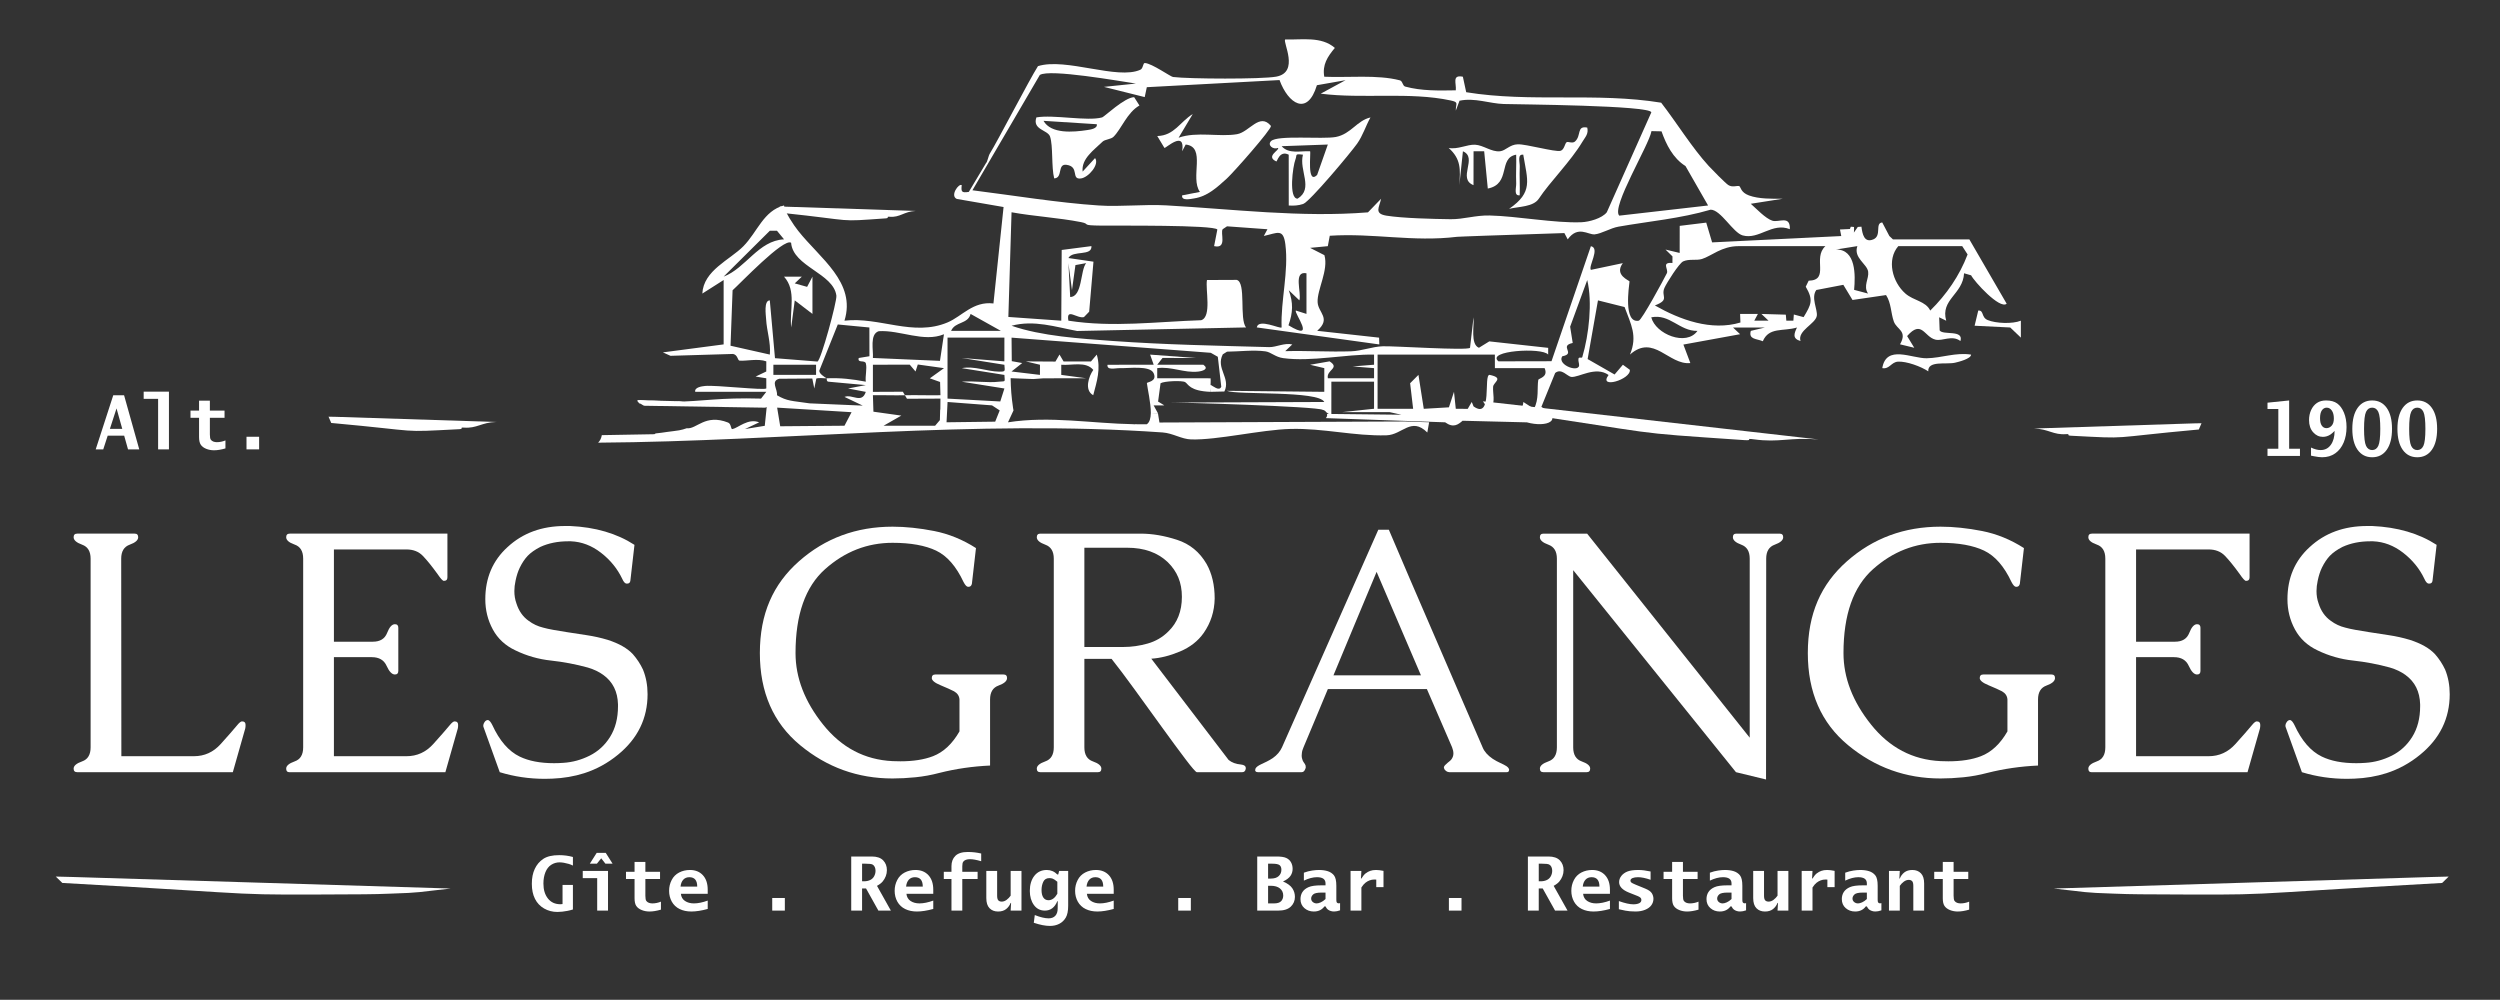 <?xml version="1.0" encoding="UTF-8"?>
<svg xmlns="http://www.w3.org/2000/svg" id="Calque_1" data-name="Calque 1" viewBox="0 0 5874 2349.07">
  <rect x="0" y="0" width="5874" height="2349.07" fill="#333333" stroke="none"/>
  <defs>
    <style>
      .cls-1 {
        fill: #fff;
      }
    </style>
  </defs>
  <g>
    <path class="cls-1" d="M285.15,1776.78h170.48c24.75,0,45.69-9.48,62.86-28.53,17.17-19.05,30.15-33.86,38.93-44.5,4.8-5.85,8.52-8.8,11.19-8.8,5.57,0,8.37,2.78,8.37,8.37,0,3.46-.26,6.28-.79,8.41l-29.15,102.58H181.38c-5.59,0-8.39-2.78-8.39-8.37,0-6.66,6.64-12.3,19.96-17,13.3-4.65,19.94-15.63,19.94-32.93v-443.49c0-17.04-6.64-27.97-19.94-32.75-13.32-4.78-19.96-10.63-19.96-17.55,0-5.59,2.8-8.41,8.39-8.41h135.31c5.34,0,7.99,2.82,7.99,8.41,0,6.92-6.64,12.77-19.94,17.55-13.32,4.78-19.96,15.72-19.96,32.75l.38,464.24Z"></path>
    <path class="cls-1" d="M784.56,1776.78h170.48c24.75,0,45.69-9.48,62.86-28.53,17.17-19.05,30.15-33.86,38.93-44.5,4.8-5.85,8.52-8.8,11.19-8.8,5.57,0,8.37,2.78,8.37,8.37,0,3.46-.26,6.28-.79,8.41l-29.15,102.58h-366.87c-4.78,0-7.17-2.78-7.17-8.37,0-6.66,6.64-12.3,19.96-17,13.3-4.65,19.94-15.63,19.94-32.93v-443.49c0-17.34-6.64-28.31-19.94-32.97-13.32-4.65-19.96-10.42-19.96-17.34,0-5.59,2.8-8.41,8.39-8.41h370.44v102.62c0,5.59-2.78,8.37-8.37,8.37-2.67,0-7.58-5.3-14.78-15.97-13.3-18.36-24.81-32.58-34.53-42.7s-22.55-15.16-38.52-15.16h-170.48v216.77h91.43c17.02,0,28.21-6.88,33.52-20.58,5.34-13.71,11.44-20.54,18.36-20.54,5.34,0,7.99,2.78,7.99,8.37v101.42c0,5.55-2.65,8.37-7.99,8.37-6.92,0-13.43-6.79-19.56-20.37-6.13-13.58-17.7-20.37-34.72-20.37h-89.04v232.74Z"></path>
    <path class="cls-1" d="M1323.49,1792.37c21.57-1.32,42.26-7,62.09-16.95,19.81-9.99,35.72-24.56,47.7-43.73,12.51-19.94,18.77-44.03,18.77-72.26v-4.4c-.81-30.06-12.26-53.08-34.33-69.05-10.12-7.43-22.36-13.32-36.73-17.55-28.23-7.73-57.03-13.2-86.43-16.4-29.4-3.16-57.29-11.15-83.64-23.96-23.68-11.15-41.38-27.59-53.08-49.28-11.72-21.69-17.57-45.31-17.57-70.85,0-50.05,17.42-90.87,52.29-122.56,35.66-33.01,80.65-49.49,134.92-49.49h11.98c59.36,2.65,109.79,17.42,151.3,44.28l-9.59,83.83c-.53,4.83-3.05,7.22-7.58,7.22h-1.6c-3.46-.26-6.79-4.01-9.97-11.19-11.44-23.96-28.08-44.37-49.9-61.28-21.82-16.91-45.37-25.88-70.65-26.95h-6.38c-24.49,0-46.31,4.4-65.49,13.2-12.51,6.36-22.48,13.41-29.94,21.14-6.92,7.47-13.05,16.65-18.36,27.54-4.25,8.8-7.58,19.05-9.97,30.75-1.88,8.5-2.8,16.61-2.8,24.34,0,10.38,1.6,19.94,4.78,28.74,5.59,17.85,15.18,31.56,28.74,41.12,10.38,7.73,21.69,13.02,33.95,15.97,6.64,1.88,14.75,3.67,24.34,5.38,9.59,1.75,19.56,3.37,29.94,5,15.18,2.39,31.2,4.87,48.11,7.39,16.89,2.52,33.33,6.19,49.3,10.98,26.6,8.5,46.44,19.81,59.49,33.91,9.57,10.93,17.42,22.93,23.55,35.96,7.17,17.55,10.78,36.85,10.78,57.86,0,56.97-23.17,104.33-69.46,142.12-23.96,19.69-50.46,34.21-79.45,43.52-23.42,7.43-48.45,11.7-75.05,12.77-5.85.26-11.57.43-17.17.43-36.98,0-72.38-5.21-106.18-15.59l-37.92-105.39c-.53-1.32-.79-2.65-.79-3.97,0-2.69.92-5.34,2.78-7.99,2.14-3.46,4.93-5.21,8.39-5.21,3.2.81,6.51,4.65,9.97,11.57,17.04,37.02,38.46,61.75,64.29,74.26,21.29,10.38,48.3,15.59,81.03,15.59,6.92,0,14.09-.3,21.54-.81Z"></path>
    <path class="cls-1" d="M2097.14,1829.1c-81.69,0-154.08-26.09-217.15-78.23-63.07-52.18-94.61-124.31-94.61-216.38s30.66-161.59,92.01-215.79c61.34-54.15,134.6-81.22,219.76-81.22,30.6,0,63.14,3.42,97.6,10.16,34.46,6.79,67.28,20.2,98.41,40.14l-9.59,83.83c-1.07,4.78-3.72,7.17-7.99,7.17h-1.2c-3.18-.26-6.64-3.97-10.38-11.15-17.3-37.02-38.8-61.62-64.46-73.88-25.69-12.21-59.83-18.36-102.41-18.36-59.34,0-112.16,20.63-158.48,61.88-46.31,41.25-69.46,106.97-69.46,197.21,0,58.04,21.61,114.06,64.87,168.08,43.24,54.02,97.6,82.63,163.07,85.79,6.38.3,12.51.43,18.36.43,30.34,0,55.9-4.01,76.65-12,24.75-9.57,45.5-29,62.26-58.29v-75.03c-.53-8.24-4.78-14.65-12.77-19.17-7.17-3.72-17.7-8.41-31.54-14.18-13.84-5.68-20.75-11.36-20.75-16.95s2.8-8.37,8.39-8.37h160.08c5.59,0,8.37,2.78,8.37,8.37,0,6.92-6.64,12.77-19.94,17.59-13.32,4.78-19.96,15.67-19.96,32.71v155.27c-41,1.88-80.52,7.6-118.57,17.17-19.15,5.08-38.05,8.54-56.69,10.38-18.62,1.88-36.6,2.82-53.89,2.82Z"></path>
    <path class="cls-1" d="M2886.75,1785.58c7.45,6.11,17.17,9.74,29.15,10.76,7.45.81,11.17,3.59,11.17,8.41v1.2c-.79,5.59-3.59,8.37-8.37,8.37h-106.59c-2.39,0-11.44-10.38-27.14-31.13-15.72-20.75-33.95-45.52-54.7-74.26-20.75-28.74-42.04-58.12-63.86-88.23-21.82-30.06-40.06-54.28-54.68-72.64h-63.89v207.97c0,17.3,6.66,28.27,19.96,32.93,13.3,4.7,19.96,10.33,19.96,17,0,5.59-2.67,8.37-7.99,8.37h-135.33c-5.59,0-8.39-2.78-8.39-8.37,0-6.66,6.66-12.3,19.96-17,13.3-4.65,19.96-15.63,19.96-32.93v-443.49c0-17.04-6.66-27.97-19.96-32.75-13.3-4.78-19.96-10.63-19.96-17.55,0-5.59,2.8-8.41,8.39-8.41h235.54c27.39,0,56.01,4.87,85.81,14.6,29.81,9.69,52.83,28.53,69.07,56.46,12.77,22.63,19.15,49.79,19.15,81.44-.53,30.11-9.18,57.1-25.94,81.05-13.32,18.92-31.81,33.35-55.49,43.3-23.68,9.99-46.18,15.63-67.47,17l181.64,237.91ZM2547.83,1286.96v233.17h92.63c18.36,0,36.98-2.69,55.88-7.99,18.9-5.34,35.12-14.78,48.7-28.36,21.29-20.5,31.94-47.66,31.94-81.44s-11.06-59.62-33.14-81.44c-23.7-22.63-55.49-33.95-95.4-33.95h-100.61Z"></path>
    <path class="cls-1" d="M3263.21,1244.64c13.3,31.43,29.74,69.86,49.3,115.39,19.56,45.52,39.78,92.37,60.68,140.5,20.88,48.17,41.12,95.02,60.68,140.54,19.56,45.52,36.13,83.83,49.71,114.96,3.97,9.86,11.83,18.79,23.55,26.78,6.11,3.97,12.17,7.3,18.15,9.95,6,2.69,10.85,5.21,14.58,7.6,2.65,1.84,4.38,3.72,5.19,5.59.53,1.07.79,2.14.79,3.16,0,.81-.26,1.75-.79,2.82-.81,1.58-2.39,2.39-4.8,2.39h-134.92c-2.39,0-4.78-.81-7.17-2.39-2.67-1.88-4.27-3.84-4.8-5.98-.53-.81-.79-1.62-.79-2.39,0-2.39,1.6-4.95,4.78-7.6,2.39-2.39,5.32-4.91,8.78-7.6,3.46-2.65,6-6.23,7.6-10.76.79-2.14,1.2-4.53,1.2-7.17,0-4.53-1.07-9.44-3.2-14.78l-59.08-136.53h-232.74c-9.57,22.89-19.09,45.69-28.53,68.46-9.46,22.76-18.96,45.44-28.55,68.07-2.39,5.34-3.74,10.12-3.99,14.35-.28,1.88-.41,3.76-.41,5.59,0,2.69.41,5.21,1.2,7.6.81,3.46,2.14,6.32,3.99,8.58,1.86,2.26,3.2,4.57,3.99,6.96.26,2.14.41,3.63.41,4.4,0,.81-.28,1.75-.79,2.82-1.88,5.59-4.8,8.37-8.8,8.37h-102.98c-2.67,0-4.53-.81-5.59-2.39,0-.26-.28-.94-.81-2.01,0-.51.28-1.84.81-3.97,1.6-3.46,6.11-6.92,13.58-10.38,3.99-1.88,8.31-3.93,12.96-6.19,4.65-2.26,9.39-5,14.18-8.2,9.84-6.92,17.02-15.29,21.54-25.15l226.35-511.39h24.75ZM3338.67,1586.79l-104.2-243.12c-17.04,40.7-33.99,81.31-50.9,121.75-16.89,40.44-33.72,80.88-50.5,121.37h205.6Z"></path>
    <path class="cls-1" d="M4111.13,1733.27v-420.72c0-17.04-6.6-27.97-19.77-32.75-13.17-4.78-19.75-10.63-19.75-17.55,0-5.59,2.65-8.41,7.99-8.41h101.79c5.59,0,8.39,2.82,8.39,8.41,0,6.92-6.66,12.77-19.96,17.55-13.3,4.78-19.96,15.72-19.96,32.75l-.38,518.94-70.65-17.17-382.44-474.66v416.37c0,17.3,6.64,28.27,19.94,32.93,13.32,4.7,19.96,10.33,19.96,17,0,5.59-2.8,8.37-8.37,8.37h-101.4c-5.59,0-8.39-2.78-8.39-8.37,0-6.66,6.66-12.3,19.96-17,13.3-4.65,19.96-15.63,19.96-32.93v-443.49c0-17.04-6.66-27.97-19.96-32.75-13.3-4.78-19.96-10.63-19.96-17.55,0-5.59,2.8-8.41,8.39-8.41h102.6l382.03,479.44Z"></path>
    <path class="cls-1" d="M4559.42,1829.1c-81.69,0-154.08-26.09-217.15-78.23-63.07-52.18-94.61-124.31-94.61-216.38s30.66-161.59,92.01-215.79c61.34-54.15,134.6-81.22,219.76-81.22,30.6,0,63.14,3.42,97.6,10.16,34.46,6.79,67.28,20.2,98.41,40.14l-9.59,83.83c-1.07,4.78-3.72,7.17-7.99,7.17h-1.2c-3.18-.26-6.64-3.97-10.38-11.15-17.3-37.02-38.8-61.62-64.46-73.88-25.69-12.21-59.83-18.36-102.41-18.36-59.34,0-112.16,20.63-158.48,61.88-46.31,41.25-69.46,106.97-69.46,197.21,0,58.04,21.61,114.06,64.87,168.08,43.24,54.02,97.6,82.63,163.07,85.79,6.38.3,12.51.43,18.36.43,30.34,0,55.9-4.01,76.65-12,24.75-9.57,45.5-29,62.26-58.29v-75.03c-.53-8.24-4.78-14.65-12.77-19.17-7.17-3.72-17.7-8.41-31.54-14.18-13.84-5.68-20.75-11.36-20.75-16.95s2.8-8.37,8.39-8.37h160.08c5.59,0,8.37,2.78,8.37,8.37,0,6.92-6.64,12.77-19.94,17.59-13.32,4.78-19.96,15.67-19.96,32.71v155.27c-41,1.88-80.52,7.6-118.57,17.17-19.15,5.08-38.05,8.54-56.69,10.38-18.62,1.88-36.6,2.82-53.89,2.82Z"></path>
    <path class="cls-1" d="M5018.89,1776.78h170.48c24.75,0,45.69-9.48,62.86-28.53,17.17-19.05,30.15-33.86,38.93-44.5,4.8-5.85,8.52-8.8,11.19-8.8,5.57,0,8.37,2.78,8.37,8.37,0,3.46-.26,6.28-.79,8.41l-29.15,102.58h-366.87c-4.78,0-7.17-2.78-7.17-8.37,0-6.66,6.64-12.3,19.96-17,13.3-4.65,19.94-15.63,19.94-32.93v-443.49c0-17.34-6.64-28.31-19.94-32.97-13.32-4.65-19.96-10.42-19.96-17.34,0-5.59,2.8-8.41,8.39-8.41h370.44v102.62c0,5.59-2.78,8.37-8.37,8.37-2.67,0-7.58-5.3-14.78-15.97-13.3-18.36-24.81-32.58-34.53-42.7-9.72-10.12-22.55-15.16-38.52-15.16h-170.48v216.77h91.43c17.02,0,28.21-6.88,33.52-20.58,5.34-13.71,11.44-20.54,18.36-20.54,5.34,0,7.99,2.78,7.99,8.37v101.42c0,5.55-2.65,8.37-7.99,8.37-6.92,0-13.43-6.79-19.56-20.37-6.13-13.58-17.7-20.37-34.72-20.37h-89.04v232.74Z"></path>
    <path class="cls-1" d="M5557.8,1792.37c21.57-1.32,42.26-7,62.09-16.95,19.81-9.99,35.72-24.56,47.7-43.73,12.51-19.94,18.77-44.03,18.77-72.26v-4.4c-.81-30.06-12.26-53.08-34.33-69.05-10.12-7.43-22.36-13.32-36.73-17.55-28.23-7.73-57.03-13.2-86.43-16.4-29.4-3.16-57.29-11.15-83.64-23.96-23.68-11.15-41.38-27.59-53.08-49.28-11.72-21.69-17.57-45.31-17.57-70.85,0-50.05,17.42-90.87,52.29-122.56,35.66-33.01,80.65-49.49,134.92-49.49h11.98c59.36,2.65,109.79,17.42,151.3,44.28l-9.59,83.83c-.53,4.83-3.05,7.22-7.58,7.22h-1.6c-3.46-.26-6.79-4.01-9.97-11.19-11.44-23.96-28.08-44.37-49.9-61.28-21.82-16.91-45.37-25.88-70.65-26.95h-6.38c-24.49,0-46.31,4.4-65.49,13.2-12.51,6.36-22.48,13.41-29.94,21.14-6.92,7.47-13.05,16.65-18.36,27.54-4.25,8.8-7.58,19.05-9.97,30.75-1.88,8.5-2.8,16.61-2.8,24.34,0,10.38,1.6,19.94,4.78,28.74,5.59,17.85,15.18,31.56,28.74,41.12,10.38,7.73,21.69,13.02,33.95,15.97,6.64,1.88,14.75,3.67,24.34,5.38,9.59,1.75,19.56,3.37,29.94,5,15.18,2.39,31.2,4.87,48.11,7.39,16.89,2.52,33.33,6.19,49.3,10.98,26.6,8.5,46.44,19.81,59.49,33.91,9.57,10.93,17.42,22.93,23.55,35.96,7.17,17.55,10.78,36.85,10.78,57.86,0,56.97-23.17,104.33-69.46,142.12-23.96,19.69-50.46,34.21-79.45,43.52-23.42,7.43-48.45,11.7-75.05,12.77-5.85.26-11.57.43-17.17.43-36.98,0-72.38-5.21-106.18-15.59l-37.92-105.39c-.53-1.32-.79-2.65-.79-3.97,0-2.69.92-5.34,2.78-7.99,2.14-3.46,4.93-5.21,8.39-5.21,3.2.81,6.51,4.65,9.97,11.57,17.04,37.02,38.46,61.75,64.29,74.26,21.29,10.38,48.3,15.59,81.03,15.59,6.92,0,14.09-.3,21.54-.81Z"></path>
  </g>
  <g>
    <path class="cls-1" d="M224.88,1055.85l41.23-127.13h25.43l35.66,127.13h-26.41l-9.05-32.28h-38.67l-10.48,32.28h-17.7ZM258.21,1007.68h29.06l-13.47-48.09-15.59,48.09Z"></path>
    <path class="cls-1" d="M371.5,1055.85v-118.72h-33.93v-16.91h59.36v135.63h-25.43Z"></path>
    <path class="cls-1" d="M529.72,1053.58c-10.14,2.95-19.09,4.4-26.84,4.4-6.6,0-12.73-1.15-18.41-3.46-5.68-2.31-9.89-5.51-12.64-9.48-2.75-4.01-4.12-10.08-4.12-18.23v-45.18h-20.11v-16.91h20.11v-23.27h25.41v23.27h34.46v16.91h-34.46v39.46c0,6.02.75,10.04,2.24,12.04,1.49,2.05,3.52,3.5,6.06,4.44,2.56.9,5.25,1.37,8.07,1.37,6.77,0,13.52-1.37,20.22-4.14v18.79Z"></path>
    <path class="cls-1" d="M579.19,1055.85v-29.64h29.64v29.64h-29.64Z"></path>
  </g>
  <g>
    <path class="cls-1" d="M1346.12,2136.91c-4.33,1.37-8.56,2.43-12.66,3.25-4.1.81-8.2,1.45-12.32,1.88-4.12.47-7.94.68-11.42.68-11.47,0-21.89-2.69-31.26-8.07-9.39-5.38-16.57-12.94-21.48-22.72-4.93-9.74-7.39-21.57-7.39-35.4s2.26-24.98,6.83-34.85c4.55-9.86,11.21-17.77,20.01-23.62,8.8-5.89,21.27-8.8,37.41-8.8,11.17,0,21.93,1.41,32.28,4.31v20.16c-3.03-1.54-6.38-2.86-10.08-3.97-3.69-1.07-7.43-1.96-11.17-2.6-3.76-.64-7.15-.98-10.19-.98-7.05,0-13.54,1.92-19.49,5.72-5.96,3.8-10.51,9.61-13.67,17.42-3.14,7.77-4.72,16.65-4.72,26.65,0,14.65,3.57,26.39,10.7,35.32,7.13,8.88,16.87,13.32,29.25,13.32,1.71,0,3.37-.13,4.98-.43v-45.01h24.38v57.74Z"></path>
    <path class="cls-1" d="M1403.15,2139.56v-76.36h-33.93v-16.91h59.36v93.27h-25.43ZM1385.82,2029.34l16.14-25.41h21.31l16.06,25.41h-16.83l-9.89-12.68-10.14,12.68h-16.65Z"></path>
    <path class="cls-1" d="M1552.96,2137.29c-10.14,2.95-19.09,4.4-26.84,4.4-6.6,0-12.73-1.15-18.41-3.46-5.68-2.31-9.89-5.51-12.64-9.48-2.75-4.01-4.12-10.08-4.12-18.23v-45.18h-20.11v-16.91h20.11v-23.27h25.41v23.27h34.46v16.91h-34.46v39.46c0,6.02.75,10.04,2.24,12.04,1.49,2.05,3.52,3.5,6.06,4.44,2.56.9,5.25,1.37,8.07,1.37,6.77,0,13.52-1.37,20.22-4.14v18.79Z"></path>
    <path class="cls-1" d="M1662.82,2135.67c-14.54,4.01-27.35,6.02-38.39,6.02-10.42,0-19.6-1.92-27.52-5.81-7.94-3.84-14.05-9.57-18.34-17.17-4.29-7.6-6.45-16.14-6.45-25.58s2.01-17.55,6.02-25.37c3.99-7.81,9.84-13.67,17.51-17.68,7.69-3.97,16.12-5.98,25.35-5.98,12.77,0,22.93,4.1,30.49,12.3,7.56,8.2,11.34,19.6,11.34,34.16v9.48h-63.05c.75,7.47,3.99,13.15,9.72,16.91,5.72,3.8,12.7,5.68,20.97,5.68,9.54,0,20.35-2.22,32.37-6.62v19.64ZM1599,2083.15h39.18c0-14.73-6.17-22.08-18.47-22.08-5.91,0-10.65,1.92-14.26,5.81-3.61,3.93-5.77,9.31-6.45,16.27Z"></path>
    <path class="cls-1" d="M1814.42,2139.56v-29.64h29.64v29.64h-29.64Z"></path>
    <path class="cls-1" d="M2000.03,2139.56v-127.13h48.28c12.02,0,20.95,3.03,26.8,9.1,5.85,6.11,8.75,13.75,8.75,22.93,0,4.95-.88,9.69-2.65,14.26-1.79,4.61-4.21,8.71-7.26,12.38-3.07,3.67-7.52,7.09-13.37,10.29l32.6,58.16h-29.34l-28.95-51.97h-9.35v51.97h-25.52ZM2025.55,2070.68h4.72c5.3,0,10.04-.98,14.16-2.95,4.14-1.92,7.3-4.91,9.48-8.97,2.16-4.01,3.25-8.33,3.25-12.9,0-3.16-.6-6.06-1.79-8.75-1.2-2.65-2.97-4.61-5.32-5.85-2.33-1.28-7.79-1.92-16.36-1.92h-8.14v41.34Z"></path>
    <path class="cls-1" d="M2192.78,2135.67c-14.54,4.01-27.35,6.02-38.39,6.02-10.42,0-19.6-1.92-27.52-5.81-7.94-3.84-14.05-9.57-18.34-17.17-4.29-7.6-6.45-16.14-6.45-25.58s2.01-17.55,6.02-25.37c3.99-7.81,9.84-13.67,17.51-17.68,7.69-3.97,16.12-5.98,25.35-5.98,12.77,0,22.93,4.1,30.49,12.3,7.56,8.2,11.34,19.6,11.34,34.16v9.48h-63.05c.75,7.47,3.99,13.15,9.72,16.91,5.72,3.8,12.7,5.68,20.97,5.68,9.54,0,20.35-2.22,32.37-6.62v19.64ZM2128.96,2083.15h39.18c0-14.73-6.17-22.08-18.47-22.08-5.91,0-10.65,1.92-14.26,5.81-3.61,3.93-5.77,9.31-6.45,16.27Z"></path>
    <path class="cls-1" d="M2235.57,2139.56v-74.22h-18.02v-16.91h18.02v-13.32c0-10.08,3.07-18.15,9.2-24.21,6.13-6.06,15.82-9.1,29.12-9.1,10.8,0,21.31,1.2,31.52,3.59v18.15c-10.83-3.2-19.56-4.83-26.2-4.83-3.72,0-6.94.47-9.63,1.45-2.69.98-4.78,2.48-6.3,4.44-1.52,2.01-2.28,5.55-2.28,10.72v13.11h36v16.91h-36v74.22h-25.43Z"></path>
    <path class="cls-1" d="M2400.07,2046.29v93.27h-25.43l1.02-18.02h-1.11c-2.22,5.81-5.77,10.63-10.63,14.48-4.87,3.8-11.15,5.68-18.88,5.68-8.28,0-14.97-2.56-20.03-7.77-5.06-5.17-7.58-13.15-7.58-23.91v-63.71h25.43v58.12c0,5.38.92,9.05,2.78,11.06,1.88,1.96,4.53,2.95,7.96,2.95,3.95,0,7.79-1.37,11.55-4.14,3.74-2.82,6.9-6.06,9.48-9.86v-58.12h25.43Z"></path>
    <path class="cls-1" d="M2429,2168.17l2.33-18.15c13.07,5.17,23.87,7.73,32.48,7.73,6.68,0,11.91-1.96,15.67-5.94,3.74-4.01,5.62-9.61,5.62-16.91l.26-17.51h-1.02c-3.03,7.39-7,12.94-11.89,16.61-4.89,3.72-10.7,5.55-17.4,5.55-10.87,0-19.49-4.4-25.86-13.24-6.34-8.84-9.52-19.81-9.52-33.01,0-14.6,3.59-26.48,10.74-35.57,7.15-9.05,16.87-13.62,29.12-13.62,4.74,0,9.2.9,13.35,2.65,4.14,1.75,7.96,4.4,11.47,7.94h2.07l2.14-8.41h21.22v81.65c0,12.43-1.9,21.86-5.72,28.23-3.8,6.41-8.9,11.23-15.29,14.48-6.38,3.29-13.6,4.91-21.67,4.91-10.78,0-23.47-2.48-38.07-7.39ZM2484.32,2100.01v-28.23c-4.87-4.01-8.5-6.45-10.91-7.3-2.39-.85-4.98-1.28-7.73-1.28-6.88,0-11.66,2.86-14.39,8.63-2.71,5.77-4.08,12.21-4.08,19.35,0,7.73,1.43,13.67,4.29,17.81,2.86,4.1,6.88,6.19,12.04,6.19,3.99,0,7.73-1.28,11.21-3.8,3.46-2.52,6.64-6.32,9.57-11.36Z"></path>
    <path class="cls-1" d="M2616.77,2135.67c-14.54,4.01-27.35,6.02-38.39,6.02-10.42,0-19.6-1.92-27.52-5.81-7.94-3.84-14.05-9.57-18.34-17.17-4.29-7.6-6.45-16.14-6.45-25.58s2.01-17.55,6.02-25.37c3.99-7.81,9.84-13.67,17.51-17.68,7.69-3.97,16.12-5.98,25.35-5.98,12.77,0,22.93,4.1,30.49,12.3,7.56,8.2,11.34,19.6,11.34,34.16v9.48h-63.05c.75,7.47,3.99,13.15,9.72,16.91,5.72,3.8,12.7,5.68,20.97,5.68,9.54,0,20.35-2.22,32.37-6.62v19.64ZM2552.95,2083.15h39.18c0-14.73-6.17-22.08-18.47-22.08-5.91,0-10.65,1.92-14.26,5.81-3.61,3.93-5.77,9.31-6.45,16.27Z"></path>
    <path class="cls-1" d="M2768.37,2139.56v-29.64h29.64v29.64h-29.64Z"></path>
    <path class="cls-1" d="M2953.99,2139.56v-127.13h44.97c10.68,0,18.45,1.15,23.34,3.5,4.91,2.31,8.6,5.72,11.1,10.21,2.5,4.48,3.74,9.61,3.74,15.33,0,6.19-1.69,11.7-5.04,16.53-3.35,4.87-9.2,9.22-17.53,13.2,10.42,4.4,17.68,9.69,21.8,15.8,4.12,6.15,6.19,12.9,6.19,20.28,0,9.1-3.25,16.74-9.72,22.97-6.47,6.19-16.31,9.31-29.55,9.31h-49.3ZM2979.5,2064.31h6.28c8.35,0,14.6-1.96,18.77-5.94,4.14-3.93,6.21-8.88,6.21-14.86,0-4.78-1.39-8.37-4.16-10.68-2.78-2.31-8.54-3.5-17.32-3.5h-9.78v34.97ZM2979.5,2122.65h13.71c8.11,0,13.77-1.79,17.02-5.34,3.22-3.54,4.83-7.94,4.83-13.24,0-6.79-2.54-12.3-7.62-16.53-5.08-4.19-12.26-6.32-21.5-6.32h-6.43v41.42Z"></path>
    <path class="cls-1" d="M3111.95,2129.69c-2.93,3.97-6.47,6.96-10.65,8.97-4.19,2.05-8.99,3.03-14.43,3.03-8.65,0-16.01-2.65-22.12-7.99-6.09-5.3-9.14-12.38-9.14-21.22,0-6.28,1.54-11.83,4.63-16.61,3.1-4.78,7.86-8.58,14.26-11.4,6.41-2.86,16.4-4.27,29.98-4.27h9.97v-4.57c0-4.87-1.69-8.54-5.04-10.98-3.35-2.39-8.39-3.59-15.16-3.59-9.16,0-19.39,2.65-30.66,8.03v-18.62c6.88-2.52,13.37-4.19,19.45-5.04,6.11-.9,11.38-1.32,15.84-1.32,8.03,0,14.99.98,20.88,2.86s10.72,5.12,14.48,9.69c3.74,4.61,5.62,12.73,5.62,24.43v31.64c0,3.5.21,5.72.64,6.7.45.98,1.09,1.75,1.94,2.26.85.51,1.92.77,3.18.77.79,0,1.79-.17,3.01-.43v16.91c-5.21,1.84-9.89,2.73-14.01,2.73-2.93,0-5.62-.38-8.07-1.2-2.48-.81-4.65-1.92-6.58-3.33-1.92-1.41-3.76-3.93-5.53-7.47h-2.5ZM3114.45,2112.36v-15.16h-9.2c-10.25,0-16.91,1.49-19.96,4.44-3.07,2.9-4.59,6.11-4.59,9.52s1.28,6.06,3.86,8.24c2.56,2.14,5.59,3.25,9.1,3.25,2.58,0,5.72-.81,9.46-2.43,3.72-1.62,7.49-4.27,11.34-7.86Z"></path>
    <path class="cls-1" d="M3173.27,2139.56v-93.27h25.43l-1.02,17.94h1.02c3.31-5.42,6.62-9.48,9.91-12.09,3.31-2.6,6.9-4.57,10.78-5.94,3.91-1.41,8.43-2.09,13.58-2.09s10.83.68,17.7,2.09v38.22h-17.02v-17.72c-2.05-.09-3.59-.17-4.55-.17-3.91,0-7.6.68-11.12,2.01-3.52,1.32-6.85,3.2-9.97,5.72-3.12,2.48-6.21,6.15-9.31,11.02v54.28h-25.43Z"></path>
    <path class="cls-1" d="M3404.33,2139.56v-29.64h29.64v29.64h-29.64Z"></path>
    <path class="cls-1" d="M3589.94,2139.56v-127.13h48.28c12.02,0,20.95,3.03,26.8,9.1,5.85,6.11,8.75,13.75,8.75,22.93,0,4.95-.88,9.69-2.65,14.26-1.79,4.61-4.21,8.71-7.26,12.38-3.07,3.67-7.52,7.09-13.37,10.29l32.6,58.16h-29.34l-28.95-51.97h-9.35v51.97h-25.52ZM3615.46,2070.68h4.72c5.3,0,10.04-.98,14.16-2.95,4.14-1.92,7.3-4.91,9.48-8.97,2.16-4.01,3.25-8.33,3.25-12.9,0-3.16-.6-6.06-1.79-8.75-1.2-2.65-2.97-4.61-5.32-5.85-2.33-1.28-7.79-1.92-16.36-1.92h-8.14v41.34Z"></path>
    <path class="cls-1" d="M3782.69,2135.67c-14.54,4.01-27.35,6.02-38.39,6.02-10.42,0-19.6-1.92-27.52-5.81-7.94-3.84-14.05-9.57-18.34-17.17-4.29-7.6-6.45-16.14-6.45-25.58s2.01-17.55,6.02-25.37c3.99-7.81,9.84-13.67,17.51-17.68,7.69-3.97,16.12-5.98,25.35-5.98,12.77,0,22.93,4.1,30.49,12.3,7.56,8.2,11.34,19.6,11.34,34.16v9.48h-63.05c.75,7.47,3.99,13.15,9.72,16.91,5.72,3.8,12.7,5.68,20.97,5.68,9.54,0,20.35-2.22,32.37-6.62v19.64ZM3718.87,2083.15h39.18c0-14.73-6.17-22.08-18.47-22.08-5.91,0-10.65,1.92-14.26,5.81-3.61,3.93-5.77,9.31-6.45,16.27Z"></path>
    <path class="cls-1" d="M3803.68,2136.4v-19.22c14.31,5.08,25.67,7.6,34.1,7.6,5.59,0,10.14-.85,13.6-2.56,3.46-1.67,5.21-4.31,5.21-7.86,0-2.18-.79-3.97-2.33-5.34-1.6-1.41-3.82-2.65-6.68-3.8l-19.94-7.9c-15.57-6.19-23.36-14.39-23.36-24.64,0-5.3,1.75-10.16,5.23-14.65,3.5-4.44,8.22-7.9,14.18-10.29,5.96-2.39,14.54-3.63,25.77-3.63,8.24,0,17.83,1.2,28.76,3.54v19.52c-11.55-4.06-21.42-6.11-29.53-6.11-5.23,0-9.48.68-12.81,2.05-3.31,1.41-4.98,3.42-4.98,6.06,0,1.62.58,2.99,1.75,4.14,1.17,1.15,4.78,2.99,10.78,5.47l22.08,9.01c7.73,3.16,12.92,6.75,15.54,10.8,2.58,4.14,3.86,8.58,3.86,13.32,0,5.42-1.62,10.42-4.89,14.99-3.27,4.53-8.2,8.16-14.78,10.8-6.6,2.65-14.03,3.97-22.33,3.97-3.54,0-7.99-.17-13.32-.56-5.32-.34-13.96-1.92-25.92-4.74Z"></path>
    <path class="cls-1" d="M3990.83,2137.29c-10.14,2.95-19.09,4.4-26.84,4.4-6.6,0-12.73-1.15-18.41-3.46-5.68-2.31-9.89-5.51-12.64-9.48-2.75-4.01-4.12-10.08-4.12-18.23v-45.18h-20.11v-16.91h20.11v-23.27h25.41v23.27h34.46v16.91h-34.46v39.46c0,6.02.75,10.04,2.24,12.04,1.49,2.05,3.52,3.5,6.06,4.44,2.56.9,5.25,1.37,8.07,1.37,6.77,0,13.52-1.37,20.22-4.14v18.79Z"></path>
    <path class="cls-1" d="M4065.9,2129.69c-2.93,3.97-6.47,6.96-10.65,8.97-4.19,2.05-8.99,3.03-14.43,3.03-8.65,0-16.01-2.65-22.12-7.99-6.09-5.3-9.14-12.38-9.14-21.22,0-6.28,1.54-11.83,4.63-16.61,3.1-4.78,7.86-8.58,14.26-11.4,6.41-2.86,16.4-4.27,29.98-4.27h9.97v-4.57c0-4.87-1.69-8.54-5.04-10.98-3.35-2.39-8.39-3.59-15.16-3.59-9.16,0-19.39,2.65-30.66,8.03v-18.62c6.88-2.52,13.37-4.19,19.45-5.04,6.11-.9,11.38-1.32,15.84-1.32,8.03,0,14.99.98,20.88,2.86s10.72,5.12,14.48,9.69c3.74,4.61,5.62,12.73,5.62,24.43v31.64c0,3.5.21,5.72.64,6.7.45.98,1.09,1.75,1.94,2.26.85.51,1.92.77,3.18.77.79,0,1.79-.17,3.01-.43v16.91c-5.21,1.84-9.89,2.73-14.01,2.73-2.93,0-5.62-.38-8.07-1.2-2.48-.81-4.65-1.92-6.58-3.33-1.92-1.41-3.76-3.93-5.53-7.47h-2.5ZM4068.4,2112.36v-15.16h-9.2c-10.25,0-16.91,1.49-19.96,4.44-3.07,2.9-4.59,6.11-4.59,9.52s1.28,6.06,3.86,8.24c2.56,2.14,5.59,3.25,9.1,3.25,2.58,0,5.72-.81,9.46-2.43,3.72-1.62,7.49-4.27,11.34-7.86Z"></path>
    <path class="cls-1" d="M4201.96,2046.29v93.27h-25.43l1.02-18.02h-1.11c-2.22,5.81-5.77,10.63-10.63,14.48-4.87,3.8-11.15,5.68-18.88,5.68-8.28,0-14.97-2.56-20.03-7.77-5.06-5.17-7.58-13.15-7.58-23.91v-63.71h25.43v58.12c0,5.38.92,9.05,2.78,11.06,1.88,1.96,4.53,2.95,7.96,2.95,3.95,0,7.79-1.37,11.55-4.14,3.74-2.82,6.9-6.06,9.48-9.86v-58.12h25.43Z"></path>
    <path class="cls-1" d="M4233.22,2139.56v-93.27h25.43l-1.02,17.94h1.02c3.31-5.42,6.62-9.48,9.91-12.09,3.31-2.6,6.9-4.57,10.78-5.94,3.91-1.41,8.43-2.09,13.58-2.09s10.83.68,17.7,2.09v38.22h-17.02v-17.72c-2.05-.09-3.59-.17-4.55-.17-3.91,0-7.6.68-11.12,2.01-3.52,1.32-6.85,3.2-9.97,5.72-3.12,2.48-6.21,6.15-9.31,11.02v54.28h-25.43Z"></path>
    <path class="cls-1" d="M4383.88,2129.69c-2.93,3.97-6.47,6.96-10.65,8.97-4.19,2.05-8.99,3.03-14.43,3.03-8.65,0-16.01-2.65-22.12-7.99-6.09-5.3-9.14-12.38-9.14-21.22,0-6.28,1.54-11.83,4.63-16.61,3.1-4.78,7.86-8.58,14.26-11.4,6.41-2.86,16.4-4.27,29.98-4.27h9.97v-4.57c0-4.87-1.69-8.54-5.04-10.98-3.35-2.39-8.39-3.59-15.16-3.59-9.16,0-19.39,2.65-30.66,8.03v-18.62c6.88-2.52,13.37-4.19,19.45-5.04,6.11-.9,11.38-1.32,15.84-1.32,8.03,0,14.99.98,20.88,2.86s10.72,5.12,14.48,9.69c3.74,4.61,5.62,12.73,5.62,24.43v31.64c0,3.5.21,5.72.64,6.7.45.98,1.09,1.75,1.94,2.26.85.51,1.92.77,3.18.77.79,0,1.79-.17,3.01-.43v16.91c-5.21,1.84-9.89,2.73-14.01,2.73-2.93,0-5.62-.38-8.07-1.2-2.48-.81-4.65-1.92-6.58-3.33-1.92-1.41-3.76-3.93-5.53-7.47h-2.5ZM4386.38,2112.36v-15.16h-9.2c-10.25,0-16.91,1.49-19.96,4.44-3.07,2.9-4.59,6.11-4.59,9.52s1.28,6.06,3.86,8.24c2.56,2.14,5.59,3.25,9.1,3.25,2.58,0,5.72-.81,9.46-2.43,3.72-1.62,7.49-4.27,11.34-7.86Z"></path>
    <path class="cls-1" d="M4438.33,2139.56v-93.27h25.43l-1.02,17.94h1.02c2.28-5.89,5.87-10.72,10.74-14.48,4.87-3.76,11.12-5.64,18.81-5.64,8.35,0,15.05,2.6,20.09,7.81,5.04,5.17,7.56,13.11,7.56,23.83v63.8h-25.43v-58.04c0-5.47-.92-9.18-2.78-11.15-1.88-1.96-4.48-2.99-7.86-2.99-4.01,0-7.92,1.41-11.7,4.19-3.78,2.78-6.92,6.11-9.44,9.95v58.04h-25.43Z"></path>
    <path class="cls-1" d="M4626.78,2137.29c-10.14,2.95-19.09,4.4-26.84,4.4-6.6,0-12.73-1.15-18.41-3.46-5.68-2.31-9.89-5.51-12.64-9.48-2.75-4.01-4.12-10.08-4.12-18.23v-45.18h-20.11v-16.91h20.11v-23.27h25.41v23.27h34.46v16.91h-34.46v39.46c0,6.02.75,10.04,2.24,12.04,1.49,2.05,3.52,3.5,6.06,4.44,2.56.9,5.25,1.37,8.07,1.37,6.77,0,13.52-1.37,20.22-4.14v18.79Z"></path>
  </g>
  <g>
    <path class="cls-1" d="M5327.73,1071.22v-16.91h25.43v-93.31h-25.43v-14.86l50.86-5.21v113.38h25.41v16.91h-76.27Z"></path>
    <path class="cls-1" d="M5429.95,1070.62v-19.05c8.14,3.93,15.65,5.89,22.55,5.89,10.14,0,18.15-4.1,24.04-12.3,5.87-8.2,8.82-19.09,8.82-32.67-3.78,3.89-7.05,6.75-9.8,8.54-2.75,1.79-5.62,3.12-8.58,4.06-2.99.9-6.02,1.37-9.12,1.37-8.86,0-16.51-3.59-22.93-10.85-6.41-7.22-9.61-16.74-9.61-28.53,0-8.71,1.64-16.61,4.93-23.74,3.29-7.09,7.84-12.6,13.62-16.53,5.79-3.93,12.94-5.89,21.46-5.89,10.95,0,19.69,2.35,26.2,7.09,6.53,4.7,11.83,11.91,15.86,21.65,4.04,9.74,6.04,21.01,6.04,33.82,0,13.49-2.26,25.62-6.79,36.38s-11.12,19.22-19.77,25.32c-8.67,6.15-18.92,9.18-30.79,9.18-4.93,0-11.38-.77-19.35-2.39-1.49-.34-3.76-.81-6.79-1.37ZM5466.89,957.84c-4.7,0-8.5,2.09-11.38,6.23-2.9,4.14-4.33,10.29-4.33,18.36s1.35,13.54,4.08,17.55c2.71,4.01,6.36,6.02,10.95,6.02s8.63-1.88,12.15-5.68c3.52-3.76,5.27-9.48,5.27-17.12s-1.6-14.09-4.8-18.62c-3.2-4.48-7.2-6.75-11.94-6.75Z"></path>
    <path class="cls-1" d="M5573.65,1074.38c-14.54,0-25.96-5.81-34.23-17.51-8.28-11.66-12.41-28.1-12.41-49.2s4.12-37.54,12.41-49.24c8.26-11.66,19.69-17.51,34.23-17.51s25.96,5.85,34.23,17.51c8.28,11.7,12.41,28.1,12.41,49.24s-4.12,37.54-12.41,49.2c-8.26,11.7-19.69,17.51-34.23,17.51ZM5573.65,1057.47c6.47,0,11.27-3.33,14.39-9.95,3.12-6.66,4.68-19.94,4.68-39.84s-1.56-33.31-4.68-39.93c-3.12-6.62-7.92-9.91-14.39-9.91s-11.27,3.29-14.39,9.91c-3.12,6.62-4.68,19.94-4.68,39.93s1.56,33.18,4.68,39.84c3.12,6.62,7.92,9.95,14.39,9.95Z"></path>
    <path class="cls-1" d="M5679.64,1074.38c-14.54,0-25.96-5.81-34.23-17.51-8.28-11.66-12.41-28.1-12.41-49.2s4.12-37.54,12.41-49.24c8.26-11.66,19.69-17.51,34.23-17.51s25.96,5.85,34.23,17.51c8.28,11.7,12.41,28.1,12.41,49.24s-4.12,37.54-12.41,49.2c-8.26,11.7-19.69,17.51-34.23,17.51ZM5679.64,1057.47c6.47,0,11.27-3.33,14.39-9.95,3.12-6.66,4.68-19.94,4.68-39.84s-1.56-33.31-4.68-39.93c-3.12-6.62-7.92-9.91-14.39-9.91s-11.27,3.29-14.39,9.91c-3.12,6.62-4.68,19.94-4.68,39.93s1.56,33.18,4.68,39.84c3.12,6.62,7.92,9.95,14.39,9.95Z"></path>
  </g>
  <path class="cls-1" d="M789.16,979.4l-17.21-.34,6.29,14.73c222.44,20.28,153.94,22.2,300.62,14.64,12.04-.62-.25-4.58,11-3.72,30.58,2.33,41.21-12.21,75.68-13.23M797.47,979.49,937.42,965.83"></path>
  <path class="cls-1" d="M5155.45,994.75l17.21-.34-6.29,14.73c-222.44,20.28-153.94,22.2-300.62,14.64-12.04-.62.25-4.58-11-3.72-30.58,2.33-41.21-12.21-75.68-13.23M5147.14,994.83,5007.2,981.18"></path>
  <g>
    <g>
      <g>
        <path class="cls-1" d="M4748.23,753.5v39.8l-25-23.83-83.68-4.14,8.56-35.67c14.03-.83,6.32,15.78,22.2,22.39,18.71,7.79,57.97,9.59,77.92,1.44Z"></path>
        <path class="cls-1" d="M2720.67,970.95l-10.08-18.39,25.1-.12-14.67-8.91,5.78-43.07c8.58-5.14,50.93-6.91,57.93-2.56,7.36,4.54,10.22,20.87,59.58,22.76l1.75-15.07-1.76-.83s-13.36-3.11,0,0c-.16-.62.72-10.72.05-15.91l-125.36-.05v-23.81c32.47-4.66,63.75,11.85,96.04,8.11,11.49-1.32,26.05-6.28,12.51-16.07l-108.47-.07,12.39-15.95,79.36.17-108.49-7.99,8.32,23.75-108.5.14c-1.97,13.85,18.95,7.55,29.07,7.91,20.31.73,71.13-7.05,79.37,11.98,9.06,19.92-16.15,20.55-15.88,23.21,1.3,12.53,9.33,46.03,9.28,70.17"></path>
        <path class="cls-1" d="M2704.01,970.34c-.32,11.87-2.67,21.94-9.48,26.45-9.27.24-18.55.06-27.82-.06-.64.02-1.08.35-1.73.35s-1.12-.33-1.77-.36c-97.97-1.63-196.29-19.98-294.87-4.43l12.97-27.93-1.03-5.78c-3.97-27.29-5.22-45.11-5.75-70.01l53.24,2.05,24.07-1.73,100.14-.12-58.47-7.93v-23.81c25.29,2.06,57.53-8.85,75.28,12.11-10.42,14.62-21.94,47.57-.17,59.45,8.58-32.45,18.15-61.7,8.35-95.42l-13.6,16.06h-64.45l-9.54-16.21-9.56,16.56-69.73-.45,33.43,7.9-.11,23.81-66.76-7.97,25.14-19.86-24.54-4.41-.51-55.29,468.1,35.63,16.53,9.4,8.11,70.28c-5.12,11.98-19.5-2.54-25.18-3.87.7,5.08-.73,10.72.02,15.9l32.49-.79c15.47-31.91-20.76-54-3.79-87.29l10.03-6.3c28.61-.26,62.41-4.6,90.26-.72,13,1.8,23.1,13.45,41.73,15.93,67.21,9,145.76-9.44,213.43-8.32v23.8l-50.24,4.02,50.24,4.01v23.81h-108.56c-4.15-20.13,29.65-23.4,4-39.76l-45.76,8.03,33.42,7.9-.05,55.67-229.15-2.38c24.57,10.24,216.22-1.01,229.13,26.23l-370.43,1.42c18.14-1.17,354.91,9.01,366.82,17.1,3.53.63,6.49,2.69,8.33,5.67,1.89,1.28,3.81,2.57,5.91,3.9l-4.4-.05c.17.8.49,1.55.49,2.39,0,2.83-1.18,5.38-2.87,7.49l280.13,9.85c19.51,14.01,30.34,5.44,41.01-3.67l151.05,3.77c46.41,12.88,88.98-4.59,34.03-36.36l32.42-79.63c15.08-12.27,28.13,8.18,37.99,9.21,17.58,1.83,57.1-26.25,87.53-4.5-25.41,33.89,53.08,10.55,49.91-12.18l-16.28-11.9-19.54,22.92-63.34-36.24,24.29-137.89,62.52,15.64c15.03,41.04,30.9,67.46,12.68,111.68,55.62-49.37,90.97,25.21,141.84,19.95l-16.34-43.47,133.23-24.32-16.61-15.74h75.11l-33.33,7.88c-5.83,20.69,13.87,18.11,28.22,24.39,14.33-33.93,47.92-22.56,80.26-32.29-6.58,13.87-11.62,26.16,8.28,31.77-7.7-24.6,35.55-40.17,38.35-59.38,2.12-14.54-14.31-42.77-1.14-60.53l63.43-12.15,21.58,35.6,78.78-11.52c12.37,18.8,11.05,41.79,18.29,62.15,6.77,19.07,32.88,21.79,14.55,53.57l33.45,8.11-16.76-27.52c34.48-39.32,39.93,1.86,66.47,8.39,16.78,4.14,38.64-11.61,58.78,3.28,8.29-27.58-41.1-12.84-48.84-25l-1.12-30.78,16.57,8.06c-14.17-50.14,39.26-61.75,41.94-111.47l16.6,4.82c6.71,13.7,67.19,80.8,83.49,66.73l-87.68-151.17h-179.54l-8.44-7.97-16.7-31.8c-17.81,1.36-.5,31.12-20.85,39.71-21.71,9.15-25.89-12.94-28-29.8-2.83.25-5.68.51-8.54.59l-9.24,13.3c.51-4.17.49-8.64.34-13.18-2.54-.08-5.08-.46-7.62-.66-.54,1.79-1.14,3.6-2.04,5.43l-23.34,1.11,3.01,15.44-303.45,14.88-13.81-46.45-62.34,7.63-.07,63.64-33.28-7.98,16.38,16.06-.12,15.52c-27.01-2.41-8.52,14.81-13.11,24.1-7.23,14.64-58.88,110.05-65.96,111.44-36.66,7.14-22.87-80.24-21.76-92.05.25-2.59-36.96-14.73-15.71-43.17l-75.08,15.83c-6.59-8.48,22.51-51.18.02-55.65l-92.52,270.29-124.65.27c-30.15-25.09,102.79-33.35,116.78-15.9l.06-15.79-138.39-15.22-24.35,15.03c-20.65-8.12-10.67-53.09-12.68-71.53l-8.22,71.64c-7.25,6.89-176.48-4.47-204.72-3.63-25.28.74-49.24,10.97-74.77,11.83-51.42,1.74-103.37-1.78-154.75-.37l16.62-15.76c-18.41-4.43-38.1,6.73-54.23,6.28-121.61-3.31-246.03-5.69-367.35-14.4-75.98-5.47-167.56-11.29-238.04-35.8,52.85-14.19,103.02,2.81,154.1,12.32l397-8.37c-16.65-19.1.97-106.57-22.26-111.71l-69.64.3c-4.15,21.62,11.85,86.46-13.65,94.45-104.65,3.43-207.51,17.44-311.98,1.08-5.66-31.43,20.52-4.11,36.54-8.41l12.3-12.68,10.07-117.53-58.87-8.57c10.41-19.01,55.82-3.43,54.13-28l-69.91,9.05-.97,166.15-124.34-8.76,7.48-245.96c53.59,9.73,109.55,12.63,163.31,23.14,24.13,4.71-3.71,7.7,49.12,8.23,34.1.35,263.1-1.96,271.13,9.16l-7.62,39.02c31.84,7.28,13.63-32.05,20.27-39.82l10.07-6.71,94.98,6.86-8.47,15.8c32.09-6.99,45.66-18.47,50.56,19.58,8.2,63.78-11.14,131.69-8.8,195.38-3.55,3.94-54.69-21.96-58.34-.06l287.93,40-.55-15.97-145.47-16.06c33.48-29.55,2.36-42.18,1.03-67.14-1.55-29.25,26.16-75.63,15.97-110.58l-33.68-17.19,41.69-3.97,4.57-24.48c102.66-6.71,195.11,15.14,299.27,2.47,0,0,29.56-1.4,67.18-2.63l184.79-6.13,7.82,14.78c24.05-33.3,48.01-10.4,63.16-11.71,15.85-1.38,37.4-14.84,55.93-18.1,72.46-12.75,145.54-19.02,216.89-39.95,24,.41,52.49,54.24,75.11,60.5,38.59,10.68,69.25-31.37,110.83-14.64,1.36-33.77-26.06-15-41.23-19.99-16.12-5.29-37.4-28.13-50.54-39.71l75.08-11.82c-24.91.08-56.2.8-79.53-7.85-19.39-7.2-19.13-19.96-22.36-21.64-4.59-2.37-15.92,3.93-26.19-2.82-6.69-4.41-38.15-36.27-45.86-44.72-39.45-43.13-75.63-102.17-111.68-148.67-151.7-24.78-306.98.06-458.1-24.61l-7.84-36.42c-26.45-5.32-14.81,15.89-16.61,31.97-39.82.63-80.06,1.71-118.77-8.76-6.6-1.79-5.84-12.94-12.69-14.73-52.97-13.84-122.65-5.93-177.58-8.44-4.88-27.94,7.5-46.94,24.89-67.71-31.7-27.75-77.85-18.73-116.69-19.8-6.34,5.66,34.43,77.18-21.14,87.3-34.81,6.33-204.3,5.49-242.46.82-5.74-.69-49.42-31.88-66.03-32.83-5.01-.29-3.67,12.59-10.64,15.77-53.65,24.51-175.09-28.95-240.62-8.44-20.24,31.8-95.36,177.04-113.04,205.33-3.52,5.63-5.69,19.81-9.04,22.48l-40.42,67.68c-17.05,2.59-18.35-.25-16.63-15.85-6.69-5-28.23,24.67-11.71,32.33l110.01,19.05-23.78,226.58c-47.96-5.71-73.64,30.13-107.75,44.51-80.85,34.13-159.8-13.72-242.28-4.07,27.93-90.06-57.6-146.37-108.74-211.1-10.84-13.72-31.35-43.85-33.31-59.62-48.41,12.47-62.19,62.1-95.57,95.92-31.49,31.9-93.67,56.67-96.34,111.09l50.06-31.81v151.25l-142.73,18.77,17.89,8.05,146.95-4.37c11.59,2.26,10.32,15.25,15.38,15.73,14.72,1.39,43.31-5.59,62.77,1.68l-.1,23.81-25.06,11.92,25.11,4.04.06,23.83c-5.03,5.03-119.1-8.36-144.06-5.77-7.56.78-25.14,3.08-23,13.75h167.01l-12.34,15.92c-98.09-2.89-136.66,6.74-203.62,7.35,12.63.8,23.1,1.62,28.16,2.38l-45.93-2.44c-19.26-.29-40.97-1.32-66.97-3.55l16.78,5.98,12.2,2.81c24.44-6.31,62.9-4.26,84.46,0h53.48c8.12-1.87,38.96,2.54,46.92,2.81,81.18,2.81,44.11-.47,67.47-4.61l21.23.53-5.42,52.68-46.49,7.61,33.32-15.76c-25.71-10.44-49.75,13.27-62.79,15.85-4.24.84-2.44-12.27-10.23-15.35-54.01-21.33-74.23,16.52-97.04,13.33-5.81,2.05-11.7,3.81-17.87,4.89-10,1.76-19.21,2.42-28.04,3.77-9.13,1.4-18.15,2.66-27.18,3.51-1.29.88-2.57,1.74-3.31,1.88l-123.23,2.19c-1.11,6.71-3.87,12.95-8.68,17.7,441.05-3.08,884.26-55.14,1326.28-24.03,24.18,1.7,44.25,15.71,67,16.39,61.78,1.86,163.78-22.79,233.22-24.64,78.14-2.05,149.98,17.23,226.05,14.96,37.1-1.12,57.83-44.31,95.71-6.6l4.3-23.99-56.76-1.9-576.93,2.44-3.54-21.85M2518.7,681.81l8.14-58.96,25.17-4.6c-14.08,17.34-8.48,79.05-37.49,79.6l-4.18-79.64,8.35,63.59ZM3069.69,737.56l-24.91-7.93c-5.14,5.43,50.21,75.6-17.39,34.66,10.52-29.56,11.63-52.78.64-82.38l24.94,23.79c5.8-17.4-15.38-69.92,16.73-63.6l-.02,95.46ZM3903.88,308.6c10.9,30.58,26.69,63.03,56.35,81.56l53.09,92.66-208.67,23.86c-19.75-19.35,70.47-166.45,75.64-198.59l23.58.51ZM2280.53,737.62l71.08,39.76h-116.91c9.51-22.24,39.38-15.23,45.83-39.76ZM1808.88,542.07h16.61l16.72,20.29c-60.2,2.68-90.15,68.1-141.94,87.58l108.62-107.87ZM1716.44,812.33l4.85-130.33c16.81-14.86,120.5-123.99,137.51-111.59,4.47,56.16,99.57,71.56,106.37,124.27,1.7,13.1-36.36,152.68-44.48,154.83l-99.78-7.94-12.17-135.8c-14.5,0-9.17,34.79-8.67,44.12,1.53,28.31,11.32,54.69,8.74,83.21l-92.37-20.78ZM1817.13,857.03h100.3v23.81h-100.3v-23.81ZM1984.18,1000.29l-151,1.28-7.21-43.81,174.87,10.73-16.66,31.81ZM2034.48,854.15c3.06,12.33-1.91,29.2-.23,42.62-31.62-6.06-59.21-9.24-91.81-7.93.44.2-1.51,8.43,5.26,8.08l86.56,7.91-41.67,7.95,41.71,7.96c-9.58,28.81-31.79,4.49-50.06,11.83l42.83,20.46-124.83-5.31c-42.71-6.3-52.25-4.8-76.66-19.06,1.91-14.33-15.77-33.03,5.29-38.72l77.72-.55,4.64,23.4,4.76-23.37c7.99-2.3,16.32-.26,24.46-.58-4.04-1.93-20.52-12.34-16.9-19.36l42.91-107.1,74.22,7.09.13,67.54-25.15,4.14c-3.61,13.07,14.52,3.63,16.84,13ZM2064.74,778.16c50.48-3.11,105.77,26.96,153.18,7.19l-9.37,62.52-157.58-6.79c1.56-17.39-8.24-56.06,13.78-62.92ZM2208.83,897.53l.86,31.08c-27.75.61-55.81-.68-83.55.04l4.86,8.25,78.69-.32-.27,25.88h-.42s-.66,24.66-.66,24.66l-11.21,13.18h-121.09l41.71-23.8-65.58-9.19-.41-13.21-.79-25.47c24.97-.48,50.22.66,75.19.02l-4.84-8.25-70.36.32v-63.76l86.55-.16,13.6,16.05,5.31-16.45,61.57,8.59-33.31,23.93,24.18,8.61ZM2338.31,990.74l-114.33,1.46,2.43-47.69,104.44,7.96,18.06,11.86-10.6,26.41ZM2359.95,880.92c1.19,18.63,2.78,14.05-12.38,15.89-27.28,3.32-59.74-2.48-87.78.07l100.19,15.91-9.73,30.51-123.97-6.71.05-143.28h133.61l-.07,55.78-100.09-7.93,100.12,15.95c.86,15.02,3.92,16.24-12.63,16.1-28.08-.24-57.42-14-87.49-8.18l100.15,15.89ZM2284.84,447.06l158.34-270.94c22.85-14.78,187.91,14.62,225.7,20.22l-75.07,7.79,95.81,23.99,4.93-23.26,311.84-16.75c20.27,55.54,65.51,85.93,87.82,12.11l67.35-11.84-58.4,31.69c98.21,12.65,209.26-4.67,304.96,15.89,20.58,4.41,12.2,6.61,12.44,23.95l8.74-23.24c35.34-7.62,70.46,6.63,103.56,7.69,30.81.99,347,3.11,347.07,19.74l-104.58,234.65c-11.29,14.42-41.46,22.69-59.66,23.42-62.43,2.51-151.44-14.43-215.63-15.86-33.57-.74-61.32,9.11-91.68,8.73-40.38-.52-113.14-2.22-150.72-8.31-29.77-4.83-16.88-19.41-12.62-39.79l-30.84,32c-157.54,12.57-316.15-7.5-473.96-16.42-52.54-2.97-106.37,3.73-158.92.24-96.29-6.39-200.47-23.69-296.49-35.7ZM3128.13,972.63l.04-75.87h100.29s0,63.65,0,63.65l-75.16,7.95,112.08.04,27.31,6.07-164.57-1.83ZM3614.33,892.69c-3.13,17.55,2.21,45.99-10.23,67.78l-24.78-15.92c-2.47,37.26-48.67,12.35-75.33,15.88,9.81-18.56,3.04-35.54,4.25-51.86.78-10.65,26.68-20.49-8.35-27.78-14.9-.36,7.97,106.65-37.63,74.05l-4.2-10.38-9.45,16.17-28.08-.09-4.21-39.94-11.94,36.47-59.09,3.48-12.48-79.75-19.55,19.65,7.06,60.08-83.56-.05.02-127.37h275.57l.07,31.87,116.85.02c9.39,21.64-14.22,23.54-14.94,27.7ZM3717.86,838.67c-1.77,5.98-13.25-7.16-7.87,16.15,5.47,23.75-53.23,3.33-39.18-17.75,32.86-6.05-8.73-24.23,24.44-31.22l-6.05-38.27,40.15-109.54c12.55,51.73,3.91,128.71-11.49,180.63ZM3879.81,745.58c43.68-8.88,66.41,32.76,108.51,31.89-26.02,37.01-98.51,7.66-108.51-31.89ZM4249.63,659.56l-6.86,14.09c18.45,31.5,12.94,41.64-5,71.47l-22.98-6.17-1.07,14.43h-16.56s-1.18-14.05-1.18-14.05l-57.3-1.67,16.61,15.77-33.42.02,8.47-15.8h-41.81l.78,20.13c-68.57,20.57-141.97-6.43-201.04-40.1,36.35-13.95,13.52-20.78,22.48-41.19,5.21-11.89,34.52-58.1,44.09-62.37,14.23-6.36,30.84-1.46,44.19-5.63,22.04-6.9,46.42-30.11,85.32-30.11h204.6c-30.87,27.76,11.04,79.91-39.33,81.18ZM4389.15,689.74l-32.74-8.7c3.18-34.34,4.49-95.2-42.35-94.81l50.01-7.97c-9.75,27.76,22.8,41.55,25.38,60.18,2.27,16.42-12.26,33.51-.3,51.3ZM4535.29,729.72c-10.51-22.24-39.05-23.09-58.35-40.01-30.84-27.08-44.34-79.19-16.8-111.33h150.32l12.6,19.48c-18.94,49.91-49.62,94.3-87.76,131.86Z"></path>
        <polygon class="cls-1" points="2218.05 992.09 2223.07 992.22 2218.02 992.28 2218.05 992.09"></polygon>
        <path class="cls-1" d="M1584.51,943.94c-37.86-2.38-95.21-4.5-84.74-3.6l66.97,3.55c6.16.09,12.08.11,17.77.05Z"></path>
        <path class="cls-1" d="M1797.63,957.88l39.39-12.5c-1.27-4.03-49.74.64-58.73-1.52l-114.79.56c-8.79,2.03-17.55,4.15-26.03,4.04-13.16-.17-26.57-2.97-40.39-5.7l-68.66-1.7c-3.94,1.01-26.7-2.3-30.73-.71-.55,4.71,4.57,5.7,4.72,8.08,1.41-2.11,8.65,4.81,11.26,4.93"></path>
        <path class="cls-1" d="M4631.28,833.19c.07,9.77-29.94,17.29-37.96,19.07-20.96,4.65-64.19-5.58-62.67,20.27-16.71-11.35-51.12-23.98-71.13-22.8-15.93.94-20.11,18.36-36.92,15.18,9.3-55.8,69.25-22.59,104.37-23.16,34.78-.57,68.62-14.27,104.31-8.56Z"></path>
        <path class="cls-1" d="M3729.41,299.78c3.53,14.81-4.61,22-11.2,33.04-27.85,46.67-76.72,94.81-102.57,133.98-12.92,19.58-46.85,18.33-69.9,23.92,57.2-39.43,43.27-66.71,33.31-127.26-14.57-1.86-7.86,18.08-8.26,27.73-.95,22.51.75,45.27-.09,67.71-14.57,1.86-7.85-18.08-8.26-27.74-.96-22.51.72-45.27-.05-67.71-42.98,7.51-11.34,68.74-66.68,79.57l-8.49-87.6h-24.96s-.12,79.64-.12,79.64c-38.83-15.45,10.94-64.53-24.88-79.6l-8.35,79.57c2.28-37.01,4.39-60.98-25.14-87.45,20.98,4.19,43.14-8.45,62.06-7.55,19.43.93,38.81,17.59,58.6,15.4,13.63-1.51,22.45-15.76,41.73-16.38,19.73-.63,87.42,18.53,100.18,15.36,9.4-2.34,10.22-17.67,14.74-20.37,3.28-1.96,13.65,3.67,19.46-1.51,15.75-14.03,3.17-37.71,28.85-32.76Z"></path>
        <path class="cls-1" d="M2769.22,323.62c42.35-15.28,96.39-1.16,137.31-8.34,29.11-5.1,53.12-51.55,79.69-19.4,1.72,7.76-88.73,110.18-103.92,123.85-22.72,20.45-44.98,41.57-76.44,46.44-8.52,1.32-30.53,6.55-28.31-7.12l41.76-8.13c-23.93-33.1,15.72-105.89-33.43-111.31l-8.3,15.83c8.12-51.51-39.1-6.11-41.68-7.91l-16.82-27.91c39.89-.88,53.45-33.32,83.38-51.7l-33.24,55.72Z"></path>
        <path class="cls-1" d="M2589.6,275.86c5.09-1.41,52.67-47.15,75.21-47.57l12.44,19.6c-28.98,16.37-42.05,54.56-60.81,73.4-6.05,6.07-20.34,6.26-25.67,11.4-20.91,20.17-50.32,40.29-47.01,70.5l29.19-31.76c11.08,14.37-15.22,45.61-33.34,47.89-23.97,3.01-2.55-27.61-33.51-32.04-22.7-3.25-7.94,30.98-29.14,31.88-6.83-25.99-2.39-76.8-9.73-98.28-5.45-15.95-42.08-15.65-32.11-45.02,40.65-7.1,119.61,9.65,154.49,0ZM2577.02,291.87l-125.21-7.97c17.87,31.41,70.07,26.63,102.36,21.76,7.42-1.12,25.11-3.4,22.84-13.79Z"></path>
        <path class="cls-1" d="M3220.07,275.94c-11.32,20.19-17.76,42.34-31.35,61.58-15.28,21.64-111.52,136.62-126.88,141.75-11.11,3.71-22.2,4.41-33.79,3.59l-.08-119.4c-21.75-11.02-27.05,16.82-29.14,15.86-26.32-12.05,8.38-26.56,4.13-31.74-11.83,4.76-25.56-6.61-16.66-15.89,14.42-15.04,121.56-3.88,152.54-9.9,35.24-6.85,49.5-38.59,81.24-45.86ZM3119.86,339.62l-108.51,3.86c16.75,19.13,44.39,10.75,66.81,11.94,2.55,2.38-8.23,79.72,16.54,55.74l25.17-71.55ZM3061.36,363.47c-20.27-2.6-13.28.05-17.58,11.05-6.28,16.04-16.46,92.71,5.1,92.24,38.36-23.8,2.78-65.92,12.48-103.29Z"></path>
        <path class="cls-1" d="M1883.93,650.1l-16.6,15.74,29.07,8.16,12.54-23.98v87.53s-41.58-31.76-41.58-31.76l-8.35,63.61c-4.32-40.2,13.04-86.17-16.78-119.29h41.71Z"></path>
      </g>
      <path class="cls-1" d="M3518.83,946.69l-34.49-3.7,11.71,17.12c444.87,64.93,307.38,53.76,602.03,73.97,24.18,1.66-.22-5,22.3-1.89,61.18,8.43,83.4-5.22,152.61.35"></path>
    </g>
    <path class="cls-1" d="M1845.85,485.63l-13.98-.25,5.03,14.69c180.68,19.05,125,21.35,244.25,12.98,9.79-.69-.18-4.58,8.96-3.78,24.84,2.16,33.56-12.44,61.58-13.65M1852.6,485.67,1966.42,471.24"></path>
  </g>
  <path class="cls-1" d="M5712.92,2060.6l40.56-1.03-15.42,15c-524.98,29.17-363.65,28.37-709,26.64-28.34-.14-35.58-.68-63.14-1.56-72.2-2.31-60.76-3.36-140.46-11.96M5693.33,2061.01,5364.1,2052.92"></path>
  <path class="cls-1" d="M171.57,2060.6l-40.56-1.03,15.42,15c524.98,29.17,363.65,28.37,709,26.64,28.34-.14,35.58-.68,63.14-1.56,72.2-2.31,60.76-3.36,140.46-11.96M191.15,2061.01,520.38,2052.92"></path>
</svg>
